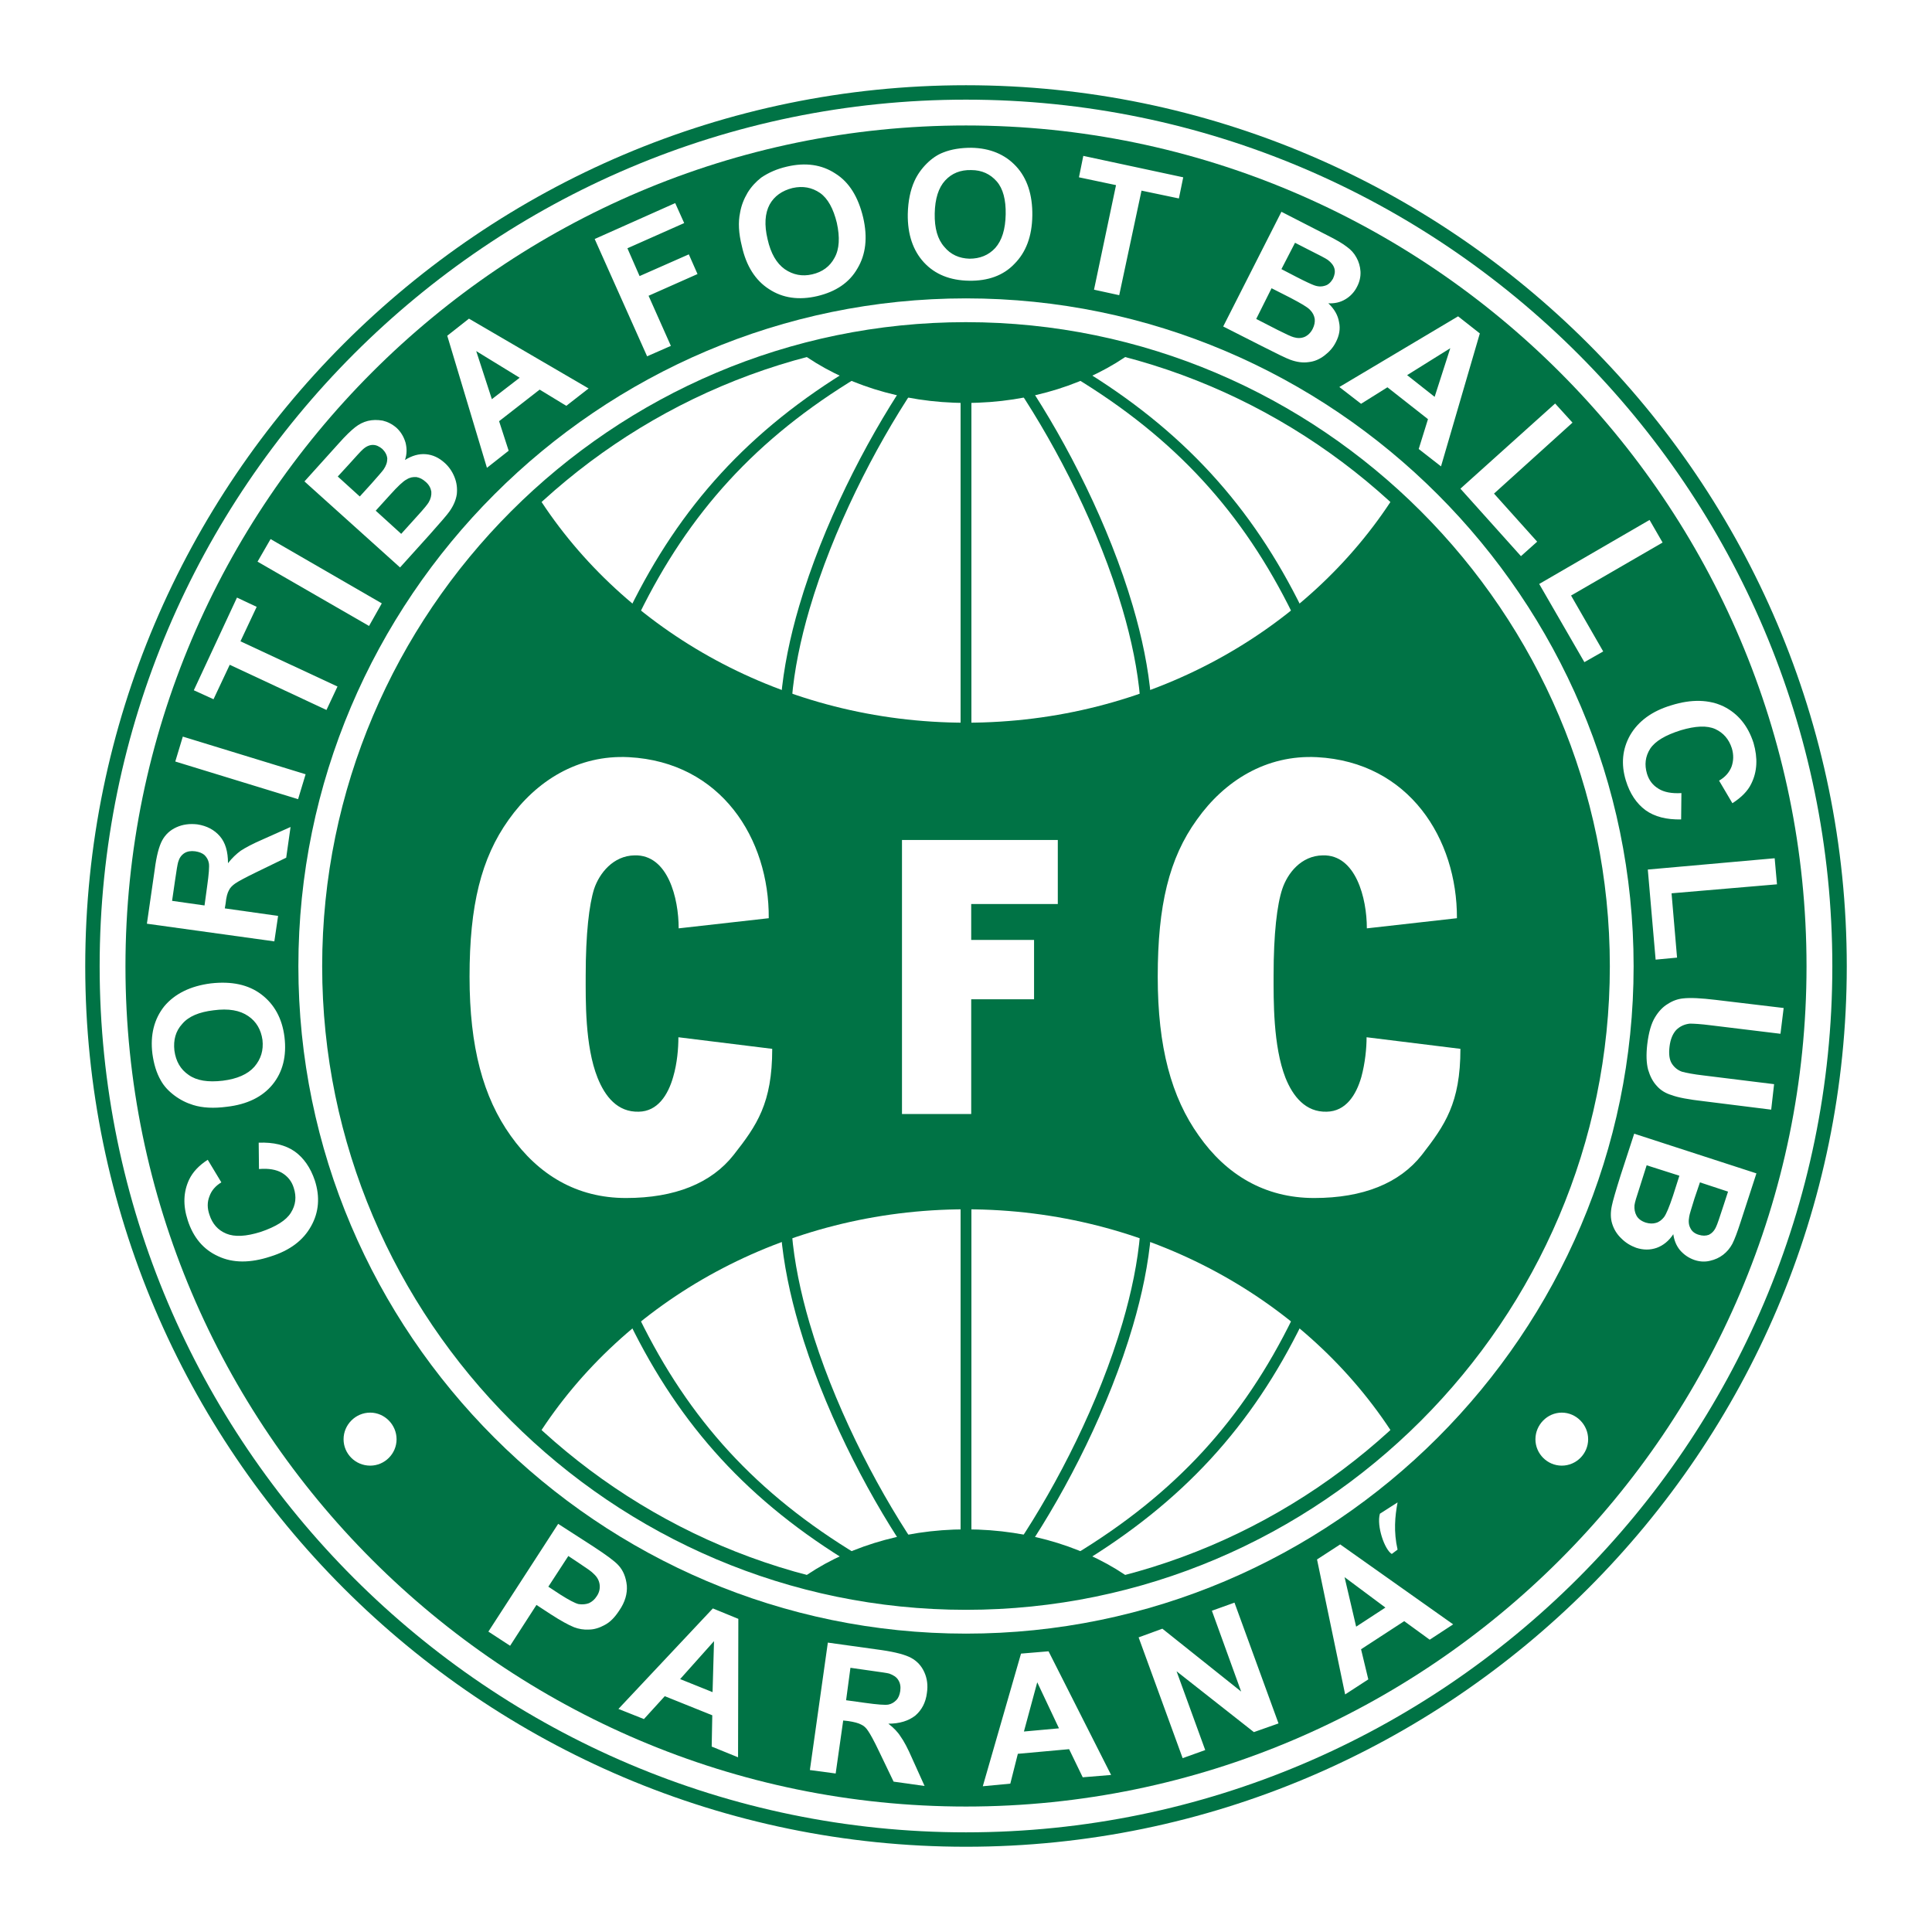 <?xml version="1.0" encoding="utf-8"?>
<!-- Generator: Adobe Illustrator 13.0.0, SVG Export Plug-In . SVG Version: 6.00 Build 14948)  -->
<!DOCTYPE svg PUBLIC "-//W3C//DTD SVG 1.0//EN" "http://www.w3.org/TR/2001/REC-SVG-20010904/DTD/svg10.dtd">
<svg version="1.0" id="Layer_1" xmlns="http://www.w3.org/2000/svg" xmlns:xlink="http://www.w3.org/1999/xlink" x="0px" y="0px"
	 width="192.756px" height="192.756px" viewBox="0 0 192.756 192.756" enable-background="new 0 0 192.756 192.756"
	 xml:space="preserve">
<g>
	<polygon fill-rule="evenodd" clip-rule="evenodd" fill="#FFFFFF" points="0,0 192.756,0 192.756,192.756 0,192.756 0,0 	"/>
	<path fill="#007345" d="M96.378,8.504L96.378,8.504c24.196,0,46.165,9.871,62.086,25.795
		c15.918,15.922,25.788,37.896,25.788,62.106v0.001v0c0,24.181-9.871,46.144-25.791,62.06
		c-15.919,15.916-37.887,25.785-62.082,25.785h-0.001h0c-24.196,0-46.164-9.869-62.082-25.785
		c-15.92-15.916-25.791-37.879-25.792-62.059v-0.001v0c0-24.21,9.87-46.185,25.789-62.108C50.213,18.375,72.182,8.504,96.376,8.504
		H96.378L96.378,8.504z M96.378,9.942L96.378,9.942h-0.002c-23.802,0-45.41,9.708-61.066,25.368
		C19.651,50.972,9.942,72.589,9.942,96.406v0v0.001c0,23.787,9.708,45.389,25.364,61.041c15.659,15.656,37.268,25.365,61.071,25.365
		h0h0.001c23.802-0.002,45.412-9.709,61.07-25.365c15.657-15.652,25.364-37.254,25.364-61.042v0v-0.001
		c0-23.816-9.708-45.433-25.366-61.095C141.79,19.65,120.181,9.942,96.378,9.942L96.378,9.942z"/>
	<path fill-rule="evenodd" clip-rule="evenodd" fill="#007345" d="M96.378,12.518c46.178,0,83.86,37.682,83.86,83.889
		c0,46.15-37.683,83.832-83.86,83.832s-83.861-37.682-83.861-83.832C12.517,50.2,50.2,12.518,96.378,12.518L96.378,12.518
		L96.378,12.518z"/>
	<path fill-rule="evenodd" clip-rule="evenodd" fill="#FFFFFF" d="M25.839,116.635l-0.029-2.629l0,0
		c1.474-0.059,2.658,0.23,3.583,0.867c0.896,0.635,1.589,1.617,2.023,2.918c0.52,1.617,0.404,3.15-0.375,4.537
		c-0.781,1.416-2.11,2.428-4.046,3.033c-2.023,0.666-3.757,0.666-5.23-0.027c-1.474-0.666-2.485-1.879-3.034-3.584
		c-0.491-1.502-0.434-2.861,0.145-4.074c0.347-0.723,0.954-1.387,1.85-1.965l0,0l1.358,2.254l0,0
		c-0.578,0.346-0.982,0.809-1.185,1.387c-0.231,0.578-0.231,1.184,0,1.85c0.289,0.895,0.838,1.531,1.676,1.877
		c0.838,0.348,1.965,0.291,3.439-0.172c1.531-0.521,2.543-1.156,3.005-1.908c0.492-0.779,0.578-1.59,0.29-2.484
		c-0.203-0.666-0.607-1.156-1.185-1.504C27.573,116.693,26.793,116.549,25.839,116.635L25.839,116.635L25.839,116.635z
		 M22.632,110.422c-1.3,0.174-2.428,0.115-3.353-0.174c-0.665-0.201-1.3-0.52-1.878-0.953c-0.578-0.434-1.04-0.924-1.358-1.502
		c-0.434-0.752-0.693-1.619-0.838-2.66c-0.231-1.877,0.173-3.467,1.185-4.738c1.041-1.242,2.601-2.023,4.652-2.283
		c2.052-0.23,3.728,0.115,5.028,1.098c1.3,0.984,2.081,2.398,2.312,4.248c0.231,1.908-0.173,3.498-1.185,4.74
		C26.186,109.439,24.654,110.191,22.632,110.422L22.632,110.422L22.632,110.422z M22.227,107.822
		c1.416-0.174,2.485-0.637,3.15-1.389c0.665-0.779,0.925-1.646,0.809-2.688c-0.145-1.01-0.607-1.82-1.416-2.369
		c-0.838-0.578-1.965-0.779-3.468-0.578c-1.445,0.174-2.485,0.607-3.121,1.359c-0.665,0.721-0.896,1.617-0.781,2.658
		c0.145,1.068,0.607,1.877,1.416,2.428C19.626,107.822,20.753,107.994,22.227,107.822L22.227,107.822L22.227,107.822z
		 M27.371,93.922l-12.715-1.763l0.78-5.404l0,0c0.173-1.358,0.434-2.341,0.751-2.918c0.318-0.578,0.78-1.012,1.416-1.3
		c0.636-0.289,1.329-0.375,2.081-0.289c0.954,0.145,1.705,0.549,2.254,1.185c0.549,0.636,0.809,1.532,0.809,2.688
		c0.405-0.52,0.838-0.924,1.271-1.243c0.434-0.289,1.185-0.693,2.254-1.156l0,0l2.717-1.213l-0.434,3.063l-3.034,1.474l0,0
		c-1.069,0.52-1.763,0.896-2.052,1.098s-0.521,0.434-0.636,0.693c-0.144,0.26-0.26,0.665-0.317,1.271l0,0l-0.087,0.521l5.317,0.751
		L27.371,93.922L27.371,93.922L27.371,93.922z M20.406,90.338l0.26-1.907l0,0c0.173-1.214,0.231-1.994,0.173-2.312
		s-0.202-0.578-0.434-0.809c-0.231-0.202-0.549-0.318-0.924-0.375c-0.434-0.058-0.781,0-1.069,0.173
		c-0.318,0.202-0.52,0.491-0.636,0.896c-0.058,0.203-0.173,0.838-0.318,1.879l0,0l-0.289,1.994L20.406,90.338L20.406,90.338
		L20.406,90.338z M29.74,79.733l-12.252-3.756l0.751-2.486l12.252,3.757L29.74,79.733L29.74,79.733L29.74,79.733z M32.572,70.833
		l-9.652-4.508l-1.618,3.439l-1.965-0.896l4.306-9.247l1.965,0.925l-1.618,3.439l9.681,4.508L32.572,70.833L32.572,70.833
		L32.572,70.833z M36.82,62.452l-11.125-6.415l1.3-2.254l11.097,6.415L36.82,62.452L36.82,62.452L36.82,62.452z M30.376,48.032
		l3.439-3.814l0,0c0.665-0.751,1.214-1.271,1.618-1.589c0.405-0.318,0.809-0.52,1.271-0.636c0.462-0.115,0.954-0.115,1.474-0.029
		c0.491,0.116,0.953,0.347,1.387,0.722c0.434,0.405,0.723,0.896,0.896,1.474c0.145,0.578,0.145,1.156-0.058,1.734
		c0.694-0.434,1.387-0.636,2.081-0.578c0.694,0.058,1.301,0.347,1.85,0.838c0.434,0.375,0.78,0.867,1.012,1.445
		c0.231,0.578,0.289,1.127,0.231,1.705c-0.086,0.578-0.318,1.126-0.722,1.705c-0.231,0.347-0.925,1.127-2.023,2.37l0,0l-2.919,3.236
		L30.376,48.032L30.376,48.032L30.376,48.032z M33.699,47.541l2.196,1.994l1.156-1.272l0,0c0.665-0.751,1.069-1.213,1.214-1.416
		c0.26-0.375,0.375-0.723,0.375-1.098c-0.029-0.347-0.202-0.665-0.491-0.954c-0.317-0.26-0.607-0.405-0.954-0.405
		c-0.318,0-0.665,0.145-0.982,0.434c-0.202,0.173-0.693,0.723-1.503,1.618l0,0L33.699,47.541L33.699,47.541L33.699,47.541z
		 M37.485,50.951l2.543,2.312l1.618-1.792l0,0c0.636-0.693,1.012-1.156,1.127-1.358c0.202-0.347,0.289-0.694,0.26-1.069
		c-0.058-0.347-0.231-0.694-0.578-0.982c-0.289-0.26-0.578-0.405-0.896-0.462c-0.347-0.029-0.665,0.029-0.983,0.231
		c-0.347,0.173-0.896,0.693-1.676,1.561l0,0L37.485,50.951L37.485,50.951L37.485,50.951z M58.725,38.756L56.5,40.49l-2.659-1.618
		l-4.046,3.15l0.954,2.947l-2.167,1.705l-3.959-13.177l2.167-1.705L58.725,38.756L58.725,38.756L58.725,38.756z M51.847,37.687
		l-4.335-2.659l1.561,4.797L51.847,37.687L51.847,37.687L51.847,37.687z M64.562,35.549l-5.23-11.704l8.033-3.583l0.896,1.994
		l-5.664,2.514l1.214,2.774l4.913-2.167l0.867,1.965l-4.883,2.167l2.225,4.999L64.562,35.549L64.562,35.549L64.562,35.549z
		 M74.011,24.539c-0.318-1.271-0.375-2.37-0.173-3.323c0.116-0.693,0.376-1.358,0.751-1.994c0.375-0.607,0.838-1.098,1.358-1.503
		c0.722-0.491,1.561-0.867,2.572-1.098c1.849-0.433,3.468-0.202,4.826,0.693c1.387,0.867,2.283,2.341,2.774,4.393
		c0.462,1.994,0.26,3.699-0.578,5.086c-0.809,1.416-2.167,2.312-3.988,2.746c-1.85,0.434-3.468,0.202-4.826-0.694
		C75.37,27.978,74.445,26.533,74.011,24.539L74.011,24.539L74.011,24.539z M76.583,23.874c0.318,1.416,0.896,2.398,1.705,2.977
		c0.838,0.578,1.763,0.751,2.746,0.52c1.011-0.231,1.762-0.78,2.225-1.647c0.491-0.867,0.549-2.052,0.231-3.497
		c-0.347-1.416-0.896-2.428-1.676-2.977c-0.809-0.549-1.705-0.723-2.745-0.491c-1.041,0.26-1.82,0.809-2.283,1.647
		C76.323,21.273,76.236,22.429,76.583,23.874L76.583,23.874L76.583,23.874z M90.569,21.36c0.029-1.3,0.26-2.398,0.665-3.294
		c0.289-0.636,0.693-1.213,1.214-1.734c0.52-0.52,1.069-0.896,1.676-1.126c0.809-0.318,1.734-0.463,2.774-0.463
		c1.878,0.029,3.381,0.665,4.479,1.85c1.099,1.185,1.647,2.832,1.618,4.913c-0.028,2.081-0.636,3.67-1.791,4.826
		c-1.099,1.156-2.63,1.705-4.508,1.676c-1.907-0.029-3.41-0.636-4.508-1.82C91.09,25.001,90.541,23.383,90.569,21.36L90.569,21.36
		L90.569,21.36z M93.257,21.302c-0.029,1.474,0.289,2.572,0.954,3.323c0.636,0.78,1.503,1.156,2.514,1.185
		c1.04,0,1.907-0.347,2.572-1.069c0.664-0.751,1.011-1.85,1.04-3.352c0.029-1.445-0.26-2.572-0.896-3.294
		c-0.636-0.723-1.474-1.127-2.543-1.127c-1.069-0.029-1.937,0.318-2.601,1.041C93.633,18.73,93.286,19.829,93.257,21.302
		L93.257,21.302L93.257,21.302z M109.15,28.902l2.196-10.432l-3.698-0.78l0.433-2.138l9.97,2.138l-0.433,2.109l-3.729-0.78
		l-2.225,10.432L109.15,28.902L109.15,28.902L109.15,28.902z M127.848,21.129l4.565,2.341l0,0c0.925,0.462,1.561,0.838,1.965,1.156
		c0.405,0.289,0.723,0.636,0.954,1.069c0.231,0.405,0.376,0.896,0.404,1.387c0.029,0.521-0.087,1.041-0.347,1.532
		c-0.26,0.52-0.664,0.954-1.156,1.243c-0.52,0.317-1.098,0.433-1.704,0.404c0.606,0.578,0.953,1.185,1.068,1.878
		c0.145,0.665,0.029,1.33-0.317,1.994c-0.26,0.52-0.636,0.954-1.127,1.329c-0.491,0.376-1.012,0.607-1.59,0.665
		c-0.577,0.087-1.185,0-1.82-0.231c-0.404-0.145-1.358-0.607-2.832-1.358l0,0l-3.872-1.965L127.848,21.129L127.848,21.129
		L127.848,21.129z M129.205,24.221l-1.357,2.63l1.502,0.78l0,0c0.896,0.463,1.475,0.723,1.705,0.81
		c0.434,0.173,0.81,0.173,1.156,0.058c0.318-0.086,0.578-0.347,0.78-0.693c0.174-0.375,0.231-0.693,0.145-1.012
		c-0.087-0.318-0.318-0.606-0.665-0.867c-0.202-0.145-0.866-0.491-1.965-1.04l0,0L129.205,24.221L129.205,24.221L129.205,24.221z
		 M126.865,28.758l-1.532,3.063l2.139,1.098l0,0c0.81,0.404,1.358,0.665,1.59,0.723c0.375,0.115,0.751,0.115,1.098-0.029
		c0.318-0.145,0.606-0.405,0.81-0.81c0.173-0.347,0.23-0.665,0.202-0.982c-0.058-0.347-0.202-0.636-0.463-0.896
		c-0.26-0.289-0.925-0.665-1.965-1.214l0,0L126.865,28.758L126.865,28.758L126.865,28.758z M143.77,46.53l-2.225-1.734l0.925-2.977
		l-4.046-3.179l-2.63,1.647l-2.167-1.676l11.848-7.051l2.168,1.705L143.77,46.53L143.77,46.53L143.77,46.53z M143.134,39.594
		l1.561-4.854l-4.306,2.687L143.134,39.594L143.134,39.594L143.134,39.594z M145.706,48.755l9.449-8.496l1.734,1.907l-7.831,7.08
		l4.305,4.797l-1.617,1.445L145.706,48.755L145.706,48.755L145.706,48.755z M153.566,58.262l11.01-6.387l1.301,2.254l-9.132,5.288
		l3.207,5.577l-1.878,1.069L153.566,58.262L153.566,58.262L153.566,58.262z M167.755,79.126l-0.028,2.629l0,0
		c-1.445,0.029-2.63-0.26-3.555-0.924c-0.896-0.665-1.561-1.647-1.966-2.977c-0.491-1.618-0.347-3.121,0.434-4.508
		c0.81-1.387,2.168-2.399,4.104-2.977c2.023-0.636,3.786-0.578,5.23,0.116c1.445,0.722,2.428,1.936,2.977,3.641
		c0.434,1.503,0.376,2.861-0.231,4.075c-0.347,0.723-0.982,1.358-1.878,1.937l0,0l-1.329-2.254l0,0
		c0.606-0.347,1.011-0.809,1.242-1.387c0.203-0.578,0.231-1.185,0.029-1.85c-0.289-0.896-0.838-1.532-1.647-1.907
		c-0.838-0.375-1.965-0.318-3.438,0.116c-1.561,0.491-2.572,1.098-3.063,1.849c-0.491,0.78-0.578,1.589-0.317,2.485
		c0.202,0.665,0.577,1.156,1.155,1.502C166.021,79.04,166.801,79.184,167.755,79.126L167.755,79.126L167.755,79.126z
		 M164.402,86.755l12.657-1.127l0.231,2.601l-10.519,0.896l0.549,6.416l-2.138,0.202L164.402,86.755L164.402,86.755L164.402,86.755z
		 M177.956,100.568l-0.318,2.572l-6.906-0.84l0,0c-1.099-0.143-1.792-0.172-2.139-0.172c-0.521,0.057-0.982,0.26-1.358,0.635
		c-0.347,0.377-0.577,0.926-0.664,1.648c-0.087,0.721-0.029,1.299,0.23,1.705c0.261,0.404,0.607,0.664,1.012,0.809
		c0.434,0.115,1.156,0.26,2.167,0.375l0,0l7.022,0.867l-0.289,2.543l-6.704-0.838l0,0c-1.531-0.174-2.601-0.375-3.208-0.607
		c-0.606-0.174-1.126-0.49-1.502-0.924c-0.405-0.434-0.665-0.953-0.867-1.619c-0.174-0.664-0.202-1.502-0.087-2.514
		c0.145-1.213,0.404-2.109,0.78-2.717c0.347-0.578,0.78-1.039,1.271-1.328c0.491-0.318,0.982-0.492,1.503-0.549
		c0.751-0.088,1.82-0.029,3.266,0.143l0,0L177.956,100.568L177.956,100.568L177.956,100.568z M175.239,117.068l-1.589,4.883l0,0
		c-0.318,0.982-0.578,1.678-0.81,2.139c-0.231,0.434-0.549,0.811-0.925,1.1s-0.809,0.49-1.329,0.605
		c-0.491,0.117-1.012,0.088-1.531-0.086c-0.578-0.203-1.041-0.52-1.445-0.982c-0.376-0.463-0.578-0.982-0.665-1.59
		c-0.433,0.664-1.011,1.127-1.646,1.357c-0.665,0.232-1.329,0.232-2.052,0c-0.55-0.201-1.041-0.49-1.474-0.924
		c-0.463-0.434-0.752-0.924-0.925-1.475c-0.174-0.549-0.174-1.154-0.029-1.82c0.087-0.434,0.376-1.443,0.867-3.004l0,0l1.358-4.162
		L175.239,117.068L175.239,117.068L175.239,117.068z M172.407,118.889l-2.803-0.924l-0.549,1.617l0,0
		c-0.289,0.953-0.491,1.561-0.521,1.793c-0.087,0.461-0.058,0.838,0.115,1.154c0.145,0.318,0.434,0.549,0.838,0.666
		c0.376,0.115,0.694,0.115,1.012,0c0.289-0.145,0.549-0.404,0.723-0.811c0.115-0.23,0.347-0.924,0.723-2.08l0,0L172.407,118.889
		L172.407,118.889L172.407,118.889z M167.553,117.301l-3.266-1.041l-0.723,2.283l0,0c-0.289,0.865-0.462,1.443-0.491,1.705
		c-0.028,0.375,0.029,0.721,0.202,1.039c0.174,0.318,0.491,0.549,0.925,0.693c0.376,0.115,0.723,0.115,1.012,0.029
		c0.317-0.086,0.578-0.289,0.81-0.578c0.23-0.318,0.52-1.012,0.896-2.139l0,0L167.553,117.301L167.553,117.301L167.553,117.301z"/>
	<path fill-rule="evenodd" clip-rule="evenodd" fill="#FFFFFF" d="M36.936,140.938c1.445,0,2.63,1.215,2.63,2.658
		c0,1.445-1.185,2.631-2.63,2.631c-1.474,0-2.658-1.186-2.658-2.631C34.277,142.152,35.462,140.938,36.936,140.938L36.936,140.938
		L36.936,140.938z M155.82,140.938c-1.445,0-2.63,1.215-2.63,2.658c0,1.445,1.185,2.631,2.63,2.631c1.444,0,2.63-1.186,2.63-2.631
		C158.45,142.152,157.265,140.938,155.82,140.938L155.82,140.938L155.82,140.938z M48.726,162.785l6.964-10.75l3.497,2.254l0,0
		c1.329,0.867,2.138,1.473,2.485,1.85c0.521,0.549,0.781,1.242,0.867,2.051c0.058,0.809-0.173,1.646-0.751,2.484
		c-0.433,0.666-0.896,1.156-1.445,1.445c-0.52,0.289-1.069,0.463-1.589,0.463c-0.549,0.029-1.011-0.059-1.474-0.23
		c-0.578-0.232-1.358-0.666-2.341-1.301l0,0l-1.416-0.926l-2.629,4.074L48.726,162.785L48.726,162.785L48.726,162.785z
		 M56.702,155.242l-1.994,3.062l1.185,0.781l0,0c0.867,0.549,1.474,0.867,1.821,0.953c0.375,0.059,0.722,0.029,1.04-0.086
		c0.318-0.145,0.578-0.377,0.78-0.693c0.26-0.377,0.347-0.781,0.289-1.186c-0.058-0.404-0.26-0.752-0.578-1.041
		c-0.202-0.23-0.722-0.578-1.502-1.098l0,0L56.702,155.242L56.702,155.242L56.702,155.242z M73.636,175.326l-2.63-1.07l0.058-3.121
		l-4.739-1.906l-2.081,2.283l-2.543-1.012l9.42-10.027l2.543,1.041L73.636,175.326L73.636,175.326L73.636,175.326z M71.093,168.824
		l0.145-5.086l-3.381,3.785L71.093,168.824L71.093,168.824L71.093,168.824z M80.802,176.598l1.792-12.715l5.404,0.752l0,0
		c1.358,0.201,2.341,0.461,2.919,0.779c0.578,0.318,1.011,0.779,1.3,1.416c0.289,0.635,0.375,1.33,0.26,2.08
		c-0.115,0.955-0.52,1.705-1.156,2.254c-0.665,0.521-1.56,0.809-2.688,0.809c0.521,0.406,0.925,0.811,1.214,1.273
		c0.318,0.432,0.722,1.184,1.185,2.254l0,0l1.214,2.688l-3.092-0.434l-1.445-3.006l0,0c-0.521-1.098-0.896-1.764-1.098-2.053
		c-0.203-0.316-0.434-0.52-0.694-0.635c-0.26-0.145-0.693-0.26-1.271-0.348l0,0l-0.52-0.057l-0.751,5.287L80.802,176.598
		L80.802,176.598L80.802,176.598z M84.415,169.633l1.878,0.26l0,0c1.243,0.174,2.023,0.232,2.341,0.174
		c0.318-0.059,0.578-0.23,0.78-0.434c0.231-0.23,0.347-0.549,0.405-0.924c0.058-0.434,0-0.781-0.202-1.1
		c-0.174-0.289-0.492-0.49-0.896-0.635c-0.202-0.059-0.809-0.145-1.85-0.289l0,0l-2.023-0.289L84.415,169.633L84.415,169.633
		L84.415,169.633z M110.855,177.088l-2.832,0.232l-1.358-2.805l-5.114,0.463l-0.752,2.977l-2.745,0.26l3.814-13.234l2.746-0.23
		L110.855,177.088L110.855,177.088L110.855,177.088z M105.654,172.436l-2.168-4.594l-1.329,4.912L105.654,172.436L105.654,172.436
		L105.654,172.436z M117.993,175.412l-4.393-12.051l2.37-0.865l7.86,6.27l-2.919-8.062l2.254-0.809l4.393,12.051l-2.457,0.867
		l-7.715-6.07l2.86,7.861L117.993,175.412L117.993,175.412L117.993,175.412z M144.983,162.062l-2.341,1.531l-2.543-1.85
		l-4.306,2.803l0.723,3.006l-2.312,1.502l-2.804-13.467l2.312-1.502L144.983,162.062L144.983,162.062L144.983,162.062z
		 M138.222,160.387l-4.074-3.035l1.155,4.941L138.222,160.387L138.222,160.387L138.222,160.387z M139.436,149.896l-1.763,1.127l0,0
		c-0.347,1.213,0.462,3.582,1.185,4.016l0,0l0.578-0.434l0,0C139.03,152.814,139.175,151.283,139.436,149.896L139.436,149.896
		L139.436,149.896z"/>
	<path fill-rule="evenodd" clip-rule="evenodd" fill="#FFFFFF" d="M96.378,29.769c36.671,0,66.608,29.938,66.608,66.638
		c0,36.642-29.938,66.58-66.608,66.58s-66.609-29.938-66.609-66.58C29.769,59.707,59.707,29.769,96.378,29.769L96.378,29.769
		L96.378,29.769z"/>
	<path fill-rule="evenodd" clip-rule="evenodd" fill="#007345" d="M96.378,32.861c34.966,0,63.517,28.551,63.517,63.546
		c0,34.937-28.551,63.488-63.517,63.488s-63.517-28.551-63.517-63.488C32.861,61.412,61.412,32.861,96.378,32.861L96.378,32.861
		L96.378,32.861z"/>
	<path fill-rule="evenodd" clip-rule="evenodd" fill="#FFFFFF" d="M139.117,143.279c-8.611-13.525-24.562-22.627-42.739-22.627
		s-34.128,9.102-42.739,22.627c7.34,6.703,16.24,11.703,26.094,14.391c4.277-3.15,10.172-5.086,16.645-5.086
		c6.473,0,12.368,1.936,16.646,5.086C122.877,154.982,131.777,149.982,139.117,143.279L139.117,143.279L139.117,143.279z
		 M139.117,49.477c-8.611,13.524-24.562,22.627-42.739,22.627S62.25,63.001,53.639,49.477c7.34-6.704,16.24-11.703,26.094-14.391
		c4.277,3.15,10.172,5.115,16.645,5.115c6.473,0,12.368-1.965,16.646-5.115C122.877,37.774,131.777,42.773,139.117,49.477
		L139.117,49.477L139.117,49.477z"/>
	<path fill="#007345" d="M128.98,61.272c-2.477-5.054-5.402-9.44-8.974-13.327c-3.573-3.888-7.797-7.28-12.868-10.346l0.557-0.923
		c5.158,3.119,9.46,6.575,13.104,10.54c3.646,3.967,6.629,8.438,9.151,13.584L128.98,61.272L128.98,61.272z"/>
	<path fill="#007345" d="M113.755,69.721v-0.006c-0.121-1.438-0.337-2.908-0.634-4.394c-0.302-1.509-0.684-3.034-1.133-4.56
		c-2.325-7.91-6.463-16.03-10.453-22.025l0.897-0.595c4.04,6.07,8.23,14.296,10.588,22.316c0.463,1.572,0.854,3.13,1.158,4.653
		c0.309,1.546,0.532,3.058,0.654,4.516l0.001,0.006L113.755,69.721L113.755,69.721z"/>
	<polygon fill="#007345" points="95.838,72.971 95.838,39.45 96.917,39.45 96.917,72.971 95.838,72.971 	"/>
	<path fill="#007345" d="M77.922,69.632l0-0.006c0.123-1.458,0.346-2.97,0.655-4.516c0.304-1.523,0.695-3.081,1.158-4.653
		c2.358-8.02,6.548-16.246,10.588-22.316l0.897,0.595c-3.99,5.995-8.128,14.115-10.453,22.025c-0.449,1.525-0.831,3.051-1.132,4.56
		c-0.297,1.486-0.513,2.956-0.634,4.394l0,0.006L77.922,69.632L77.922,69.632z"/>
	<path fill="#007345" d="M62.806,60.8c2.522-5.146,5.499-9.617,9.141-13.584c3.641-3.965,7.942-7.421,13.115-10.54l0.556,0.923
		c-5.085,3.065-9.309,6.458-12.878,10.346c-3.567,3.886-6.486,8.272-8.964,13.327L62.806,60.8L62.806,60.8z"/>
	<path fill="#007345" d="M129.95,131.955c-2.522,5.16-5.506,9.633-9.151,13.596c-3.645,3.961-7.945,7.41-13.104,10.529l-0.557-0.924
		c5.071-3.066,9.295-6.451,12.868-10.334c3.57-3.883,6.497-8.27,8.974-13.338L129.95,131.955L129.95,131.955z"/>
	<path fill="#007345" d="M114.834,123.123l-0.001,0.006c-0.122,1.459-0.346,2.971-0.654,4.52c-0.305,1.523-0.695,3.082-1.158,4.654
		c-2.357,8.025-6.549,16.264-10.59,22.314l-0.893-0.6c3.987-5.971,8.124-14.1,10.45-22.018c0.448-1.527,0.831-3.053,1.133-4.562
		c0.297-1.486,0.513-2.957,0.634-4.396v-0.006L114.834,123.123L114.834,123.123z"/>
	<polygon fill="#007345" points="96.917,119.785 96.917,153.334 95.838,153.334 95.838,119.785 96.917,119.785 	"/>
	<path fill="#007345" d="M79.001,123.035l0,0.006c0.121,1.439,0.337,2.91,0.634,4.396c0.302,1.51,0.684,3.035,1.132,4.562
		c2.326,7.918,6.463,16.047,10.451,22.018l-0.893,0.6c-4.041-6.051-8.232-14.289-10.59-22.314c-0.462-1.572-0.854-3.131-1.158-4.654
		c-0.309-1.549-0.532-3.061-0.655-4.52l0-0.006L79.001,123.035L79.001,123.035z"/>
	<path fill="#007345" d="M63.775,131.484c2.478,5.068,5.396,9.455,8.964,13.338c3.569,3.883,7.793,7.268,12.878,10.334l-0.556,0.924
		c-5.173-3.119-9.474-6.568-13.115-10.529c-3.642-3.965-6.619-8.436-9.141-13.596L63.775,131.484L63.775,131.484z"/>
	<path fill-rule="evenodd" clip-rule="evenodd" fill="#FFFFFF" d="M103.169,99.701h-6.271v11.443h-6.907V83.807h15.546v6.387h-8.64
		v3.583h6.271V99.701L103.169,99.701L103.169,99.701z M77.045,104.643c0,5.432-1.531,7.629-3.843,10.576
		c-2.225,2.832-5.866,4.307-10.75,4.307c-4.942,0-8.756-2.342-11.501-6.213c-2.745-3.844-4.104-8.844-4.104-15.865
		c0-7.109,1.156-11.819,3.901-15.663c2.745-3.872,6.906-6.502,11.992-6.242c9.218,0.491,14.016,8.149,13.958,16.067l0,0
		l-8.987,1.012l0,0c0-3.006-1.069-7.369-4.392-7.282c-2.139,0.029-3.525,1.792-4.046,3.352c-0.491,1.561-0.838,4.45-0.838,8.641
		c0,2.398-0.086,7.021,1.185,10.199c0.751,1.879,1.994,3.439,4.104,3.383c1.878-0.029,2.919-1.648,3.439-3.469
		c0.405-1.387,0.521-2.861,0.521-3.959l0,0L77.045,104.643L77.045,104.643L77.045,104.643z M145.706,104.643
		c0,5.432-1.561,7.629-3.844,10.576c-2.225,2.832-5.866,4.307-10.749,4.307c-4.942,0-8.785-2.342-11.502-6.213
		c-2.745-3.844-4.104-8.844-4.104-15.865c0-7.109,1.127-11.819,3.901-15.663c2.745-3.872,6.906-6.502,11.992-6.242
		c9.189,0.491,13.987,8.149,13.958,16.067l0,0l-8.987,1.012l0,0c0-3.006-1.098-7.369-4.393-7.282
		c-2.167,0.029-3.525,1.792-4.045,3.352c-0.521,1.561-0.867,4.45-0.867,8.641c0,2.398-0.058,7.021,1.185,10.199
		c0.751,1.879,2.022,3.439,4.104,3.383c1.907-0.029,2.947-1.648,3.468-3.469c0.376-1.387,0.521-2.861,0.521-3.959l0,0
		L145.706,104.643L145.706,104.643L145.706,104.643z"/>
	<path fill="#007345" d="M96.378,32.142L96.378,32.142c17.68,0,33.739,7.22,45.379,18.863c11.639,11.642,18.856,27.707,18.857,45.4
		v0.001v0c-0.001,17.665-7.22,33.718-18.86,45.354c-11.638,11.633-27.695,18.852-45.375,18.852h-0.001h0
		c-17.679,0-33.738-7.219-45.376-18.854c-11.64-11.635-18.859-27.688-18.859-45.352v-0.001v0c0-17.694,7.219-33.759,18.857-45.401
		c11.64-11.644,27.699-18.863,45.377-18.863H96.378L96.378,32.142z M96.378,33.58L96.378,33.58h-0.002
		c-17.285,0-32.984,7.057-44.36,18.437c-11.378,11.381-18.436,27.089-18.436,44.39v0v0.001c0,17.271,7.056,32.963,18.432,44.336
		c11.378,11.373,27.079,18.432,44.365,18.432h0h0.001c17.286,0,32.986-7.059,44.364-18.432
		c11.376-11.373,18.433-27.064,18.433-44.337v0v-0.001c0-17.3-7.058-33.007-18.436-44.389
		C129.363,40.637,113.664,33.581,96.378,33.58L96.378,33.58z"/>
</g>
</svg>

